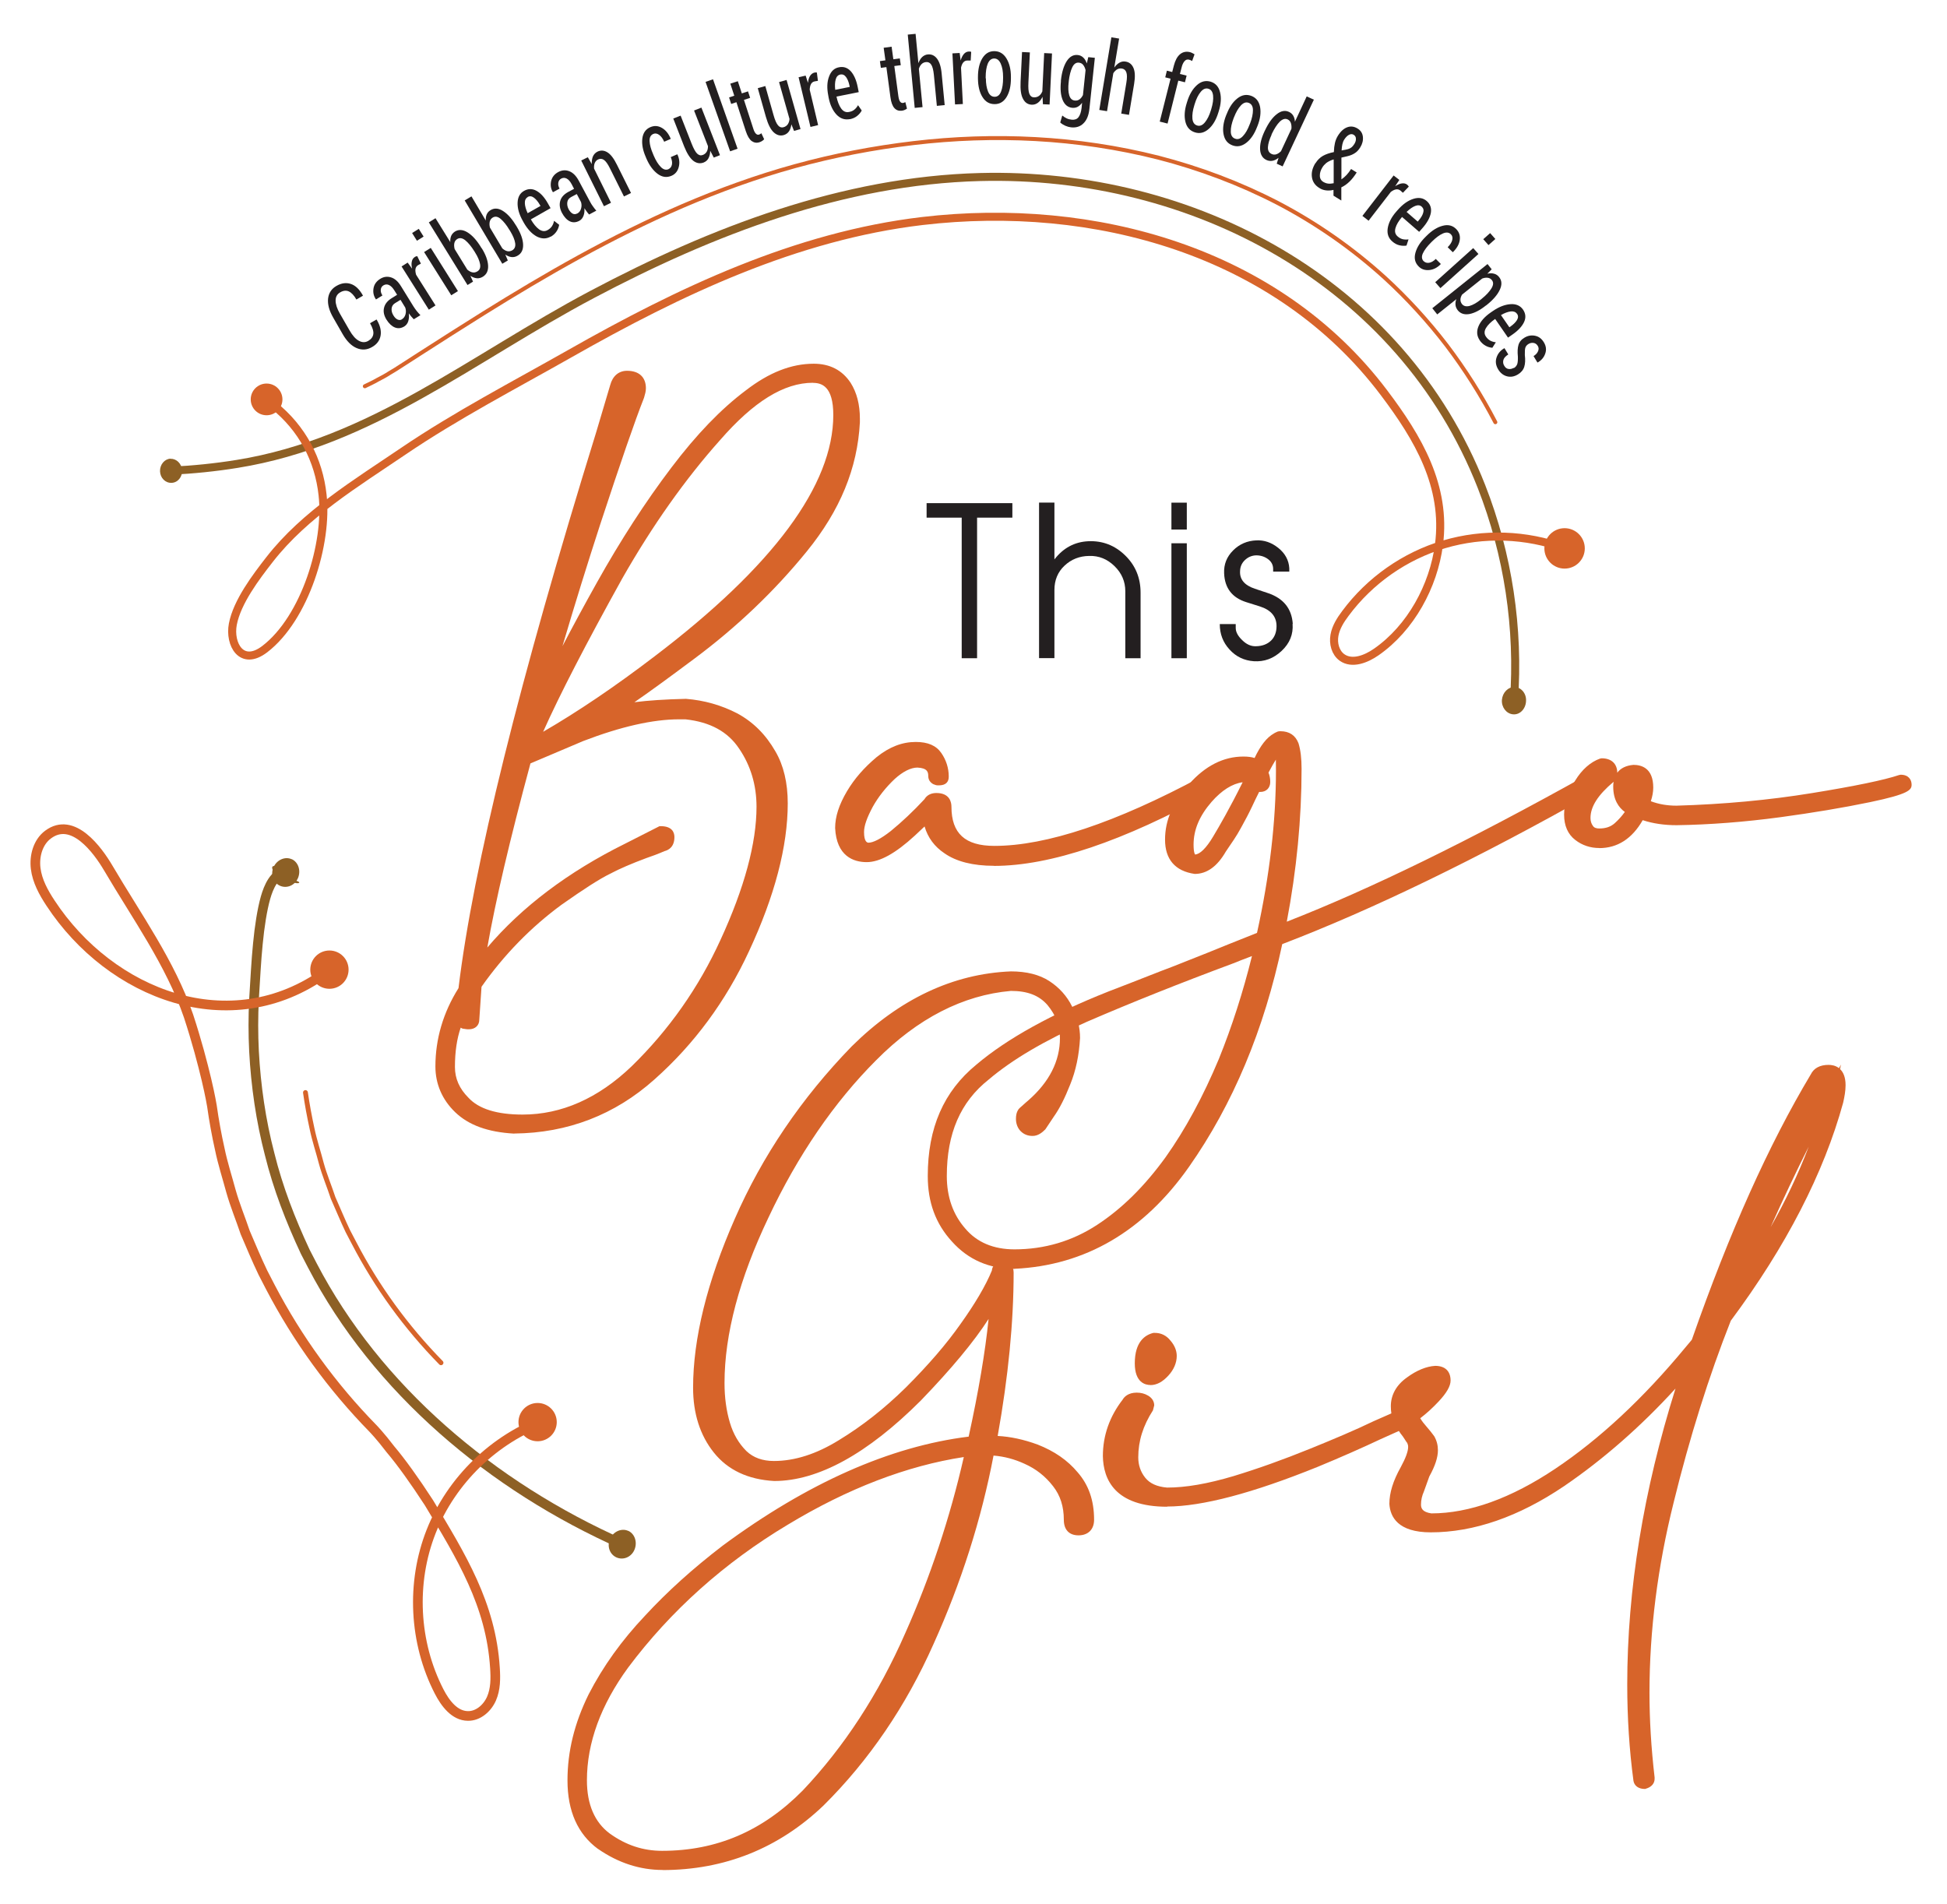<?xml version="1.0" encoding="UTF-8"?> <svg xmlns="http://www.w3.org/2000/svg" id="Layer_1" data-name="Layer 1" viewBox="0 0 201.36 196.91"><defs><style> .cls-1, .cls-2, .cls-3, .cls-4, .cls-5, .cls-6 { fill: none; } .cls-1, .cls-4, .cls-5, .cls-6 { stroke-linecap: round; stroke-linejoin: round; } .cls-1, .cls-6 { stroke: #8d6025; } .cls-7 { fill: #8d6025; } .cls-8 { fill: #231f20; } .cls-2, .cls-3, .cls-4, .cls-5 { stroke: #d7642a; } .cls-2, .cls-6 { stroke-width: .83px; } .cls-4 { stroke-width: .5px; } .cls-5 { stroke-width: .41px; } .cls-9 { fill: #d7642a; } </style></defs><g><path class="cls-8" d="M104.7,53.54h-3.65v14.54h-1.59v-14.54h-3.63v-1.5h8.87v1.5Z"></path><path class="cls-8" d="M117.97,68.08h-1.59v-6.93c0-1-.37-1.87-1.12-2.6s-1.61-1.08-2.61-1.05c-1.01.01-1.86.35-2.56,1.01s-1.04,1.5-1.04,2.51v7.05h-1.59v-16.09h1.59v5.88c.91-1.18,2.07-1.81,3.49-1.88,1.48-.07,2.75.42,3.82,1.46,1.07,1.04,1.6,2.33,1.6,3.86v6.76Z"></path><path class="cls-8" d="M122.74,54.77h-1.59v-2.78h1.59v2.78ZM122.74,68.08h-1.59v-11.89h1.59v11.89Z"></path><path class="cls-8" d="M133.68,64.53c.08,1.07-.29,2-1.13,2.79-.84.79-1.79,1.14-2.88,1.07-1-.07-1.84-.47-2.51-1.21-.68-.74-1.01-1.61-1.01-2.63h1.65v.4c0,.41.22.83.67,1.26.44.44.92.65,1.42.63.67-.01,1.2-.22,1.59-.61.35-.36.53-.84.54-1.42.02-1.02-.56-1.72-1.73-2.09l-1.4-.44c-1.46-.46-2.23-1.45-2.29-2.99-.04-.92.27-1.7.93-2.36s1.46-1,2.4-1.04c.81-.04,1.57.22,2.27.78.7.56,1.09,1.26,1.14,2.1v.35h-1.67v-.27c0-.42-.18-.76-.53-1.02s-.76-.39-1.22-.39c-.44.01-.83.17-1.16.48-.33.31-.5.69-.51,1.15-.05.85.45,1.46,1.52,1.82l1.38.46c1.59.54,2.44,1.6,2.55,3.17Z"></path></g><g><g><g><path class="cls-9" d="M47.42,114.67c-1.26-1.21-1.89-2.71-1.89-4.36,0-2.76.77-5.42,2.37-7.94,1.5-12.54,6.25-31.71,14.23-57.52l1.45-4.89c.19-.73.63-1.11,1.26-1.11.97,0,1.45.44,1.45,1.31,0,.29-.1.58-.19.92-.92,2.32-2.42,6.68-4.5,13.02-2.08,6.39-3.87,12.39-5.47,18.01,1.5-3.24,3.53-7.12,6.05-11.62,2.52-4.5,5.08-8.42,7.65-11.81,2.57-3.39,5.08-6,7.6-7.89,2.32-1.79,4.55-2.66,6.73-2.66,1.5,0,2.61.58,3.39,1.74.58.92.87,2.08.87,3.44v.39c-.24,4.6-2.03,8.91-5.37,13.02-3.34,4.12-7.21,7.79-11.57,11.04-4.41,3.29-7.26,5.33-8.67,6.05,1.31-.58,4.02-.92,8.13-1.02,1.79.15,3.49.63,5.08,1.45,1.6.87,2.81,2.13,3.73,3.73.82,1.4,1.21,3.15,1.21,5.13,0,4.36-1.31,9.39-3.97,15.1-2.37,5.13-5.62,9.49-9.63,13.07-4.07,3.63-8.81,5.42-14.19,5.47-2.57-.15-4.45-.82-5.76-2.08ZM65.67,110.65c3.92-3.83,7.02-8.23,9.3-13.22,2.52-5.47,3.78-10.17,3.78-13.99,0-2.32-.63-4.45-1.89-6.29-1.26-1.89-3.24-2.95-5.91-3.24h-.73c-2.71,0-6.05.73-10.07,2.28l-5.71,2.42c-2.37,8.76-4.02,15.83-4.84,21.21,3.63-4.79,8.76-8.86,15.3-12.1l3.44-1.74c.63,0,.92.19.92.63,0,.53-.19.87-.68.97-.68.29-1.31.53-1.89.73-1.31.48-2.61,1.02-3.83,1.65-1.26.63-2.95,1.74-5.08,3.24-3.29,2.42-6.1,5.33-8.47,8.71l-.24,3.53c0,.34-.19.53-.58.53-.1,0-.24,0-.44-.05-.19,0-.29-.29-.29-.77v-.34c-.82,1.5-1.21,3.34-1.21,5.57,0,1.31.48,2.47,1.55,3.54,1.16,1.26,3.15,1.89,5.96,1.89,4.21,0,8.09-1.74,11.62-5.13ZM67.99,68.28c12.49-9.49,18.69-17.91,18.69-25.37,0-2.57-.87-3.82-2.61-3.82-3.15,0-6.44,2.03-9.97,6.1-3.63,4.07-7.02,8.86-10.17,14.38-4.16,7.5-7.12,13.27-8.81,17.28,3.87-2.13,8.18-4.99,12.88-8.57Z"></path><path class="cls-9" d="M53.18,117.25c-2.73-.15-4.72-.88-6.11-2.22h0c-1.34-1.29-2.04-2.92-2.04-4.72,0-2.85.8-5.58,2.39-8.11,1.51-12.52,6.3-31.86,14.24-57.5l1.45-4.88c.25-.93.88-1.47,1.74-1.47,1.24,0,1.95.66,1.95,1.81,0,.32-.09.62-.18.93l-.04.12c-.91,2.3-2.38,6.56-4.51,13.04-1.31,4.03-2.6,8.18-3.9,12.58,1.03-1.97,2.21-4.16,3.57-6.59,2.44-4.36,5.02-8.35,7.69-11.87,2.61-3.45,5.13-6.06,7.7-7.99,2.41-1.86,4.71-2.76,7.03-2.76,1.66,0,2.94.66,3.81,1.97.64,1.01.96,2.25.96,3.71v.39c-.25,4.74-2.04,9.1-5.49,13.34-3.33,4.1-7.25,7.84-11.66,11.12-2.72,2.03-4.71,3.48-6.17,4.48,1.4-.18,3.17-.3,5.33-.35,1.9.15,3.68.66,5.32,1.51,1.65.9,2.93,2.18,3.93,3.92.85,1.45,1.28,3.26,1.28,5.38,0,4.44-1.35,9.6-4.02,15.32-2.37,5.12-5.65,9.58-9.76,13.23-4.1,3.67-8.99,5.55-14.51,5.6ZM47.65,106.28c-.4,1.16-.6,2.51-.6,4.08,0,1.2.46,2.24,1.4,3.18,1.07,1.16,2.95,1.74,5.6,1.74,4.02,0,7.82-1.68,11.27-4.99,3.86-3.76,6.95-8.16,9.19-13.07,2.48-5.38,3.73-10.02,3.73-13.78,0-2.24-.61-4.27-1.8-6.01-1.17-1.76-2.99-2.75-5.55-3.03h-.67c-2.7,0-6.03.76-9.89,2.24l-5.47,2.32c-2.14,7.93-3.61,14.19-4.46,19.04,3.58-4.21,8.37-7.83,14.27-10.75l3.54-1.8h.12c1.24,0,1.42.71,1.42,1.13,0,1.03-.62,1.35-1.02,1.45-.67.29-1.31.53-1.88.72-1.53.57-2.72,1.08-3.75,1.62-1.13.56-2.67,1.55-5.03,3.21-3.16,2.32-5.94,5.17-8.27,8.48l-.23,3.4c0,.59-.42,1-1.08,1-.11,0-.28,0-.51-.05-.1,0-.22-.04-.33-.12ZM70.22,73.4h.73c2.89.31,5,1.48,6.32,3.47,1.31,1.91,1.97,4.12,1.97,6.57,0,3.91-1.29,8.69-3.82,14.2-2.29,5.02-5.45,9.52-9.4,13.37h0c-2.01,1.93-4.14,3.34-6.36,4.21,2.68-.88,5.15-2.32,7.38-4.31,4-3.57,7.2-7.91,9.51-12.91,2.6-5.59,3.92-10.6,3.92-14.9,0-1.94-.38-3.59-1.14-4.88-.91-1.58-2.07-2.74-3.54-3.54-1.52-.78-3.17-1.25-4.89-1.39-3.98.1-6.65.42-7.89.98l-.43-.9c1.27-.66,3.84-2.45,8.6-6.01,4.35-3.23,8.21-6.92,11.48-10.95,3.3-4.07,5.03-8.24,5.26-12.74v-.36c0-1.27-.27-2.34-.79-3.17-.56-.84-1.33-1.33-2.33-1.47,1.21.26,2.38,1.28,2.38,4.25,0,7.68-6.18,16.11-18.89,25.77-4.65,3.55-9.01,6.45-12.94,8.61l-1.26.69.56-1.33c1.67-3.95,4.56-9.62,8.84-17.33,3.15-5.53,6.59-10.4,10.23-14.47.16-.18.31-.35.46-.52-1.3,1.34-2.61,2.88-3.95,4.64-2.63,3.48-5.2,7.43-7.61,11.76-2.63,4.7-4.6,8.49-6.04,11.59l-.93-.35c1.84-6.48,3.63-12.37,5.48-18.03,2.14-6.51,3.61-10.78,4.51-13.05l.02-.08c.07-.25.14-.47.14-.65,0-.5-.16-.81-.95-.81-.25,0-.6.08-.78.74l-1.46,4.9c-7.94,25.66-12.73,44.98-14.22,57.44l-.07.21c-.48.75-.88,1.52-1.21,2.31.06-.13.13-.27.2-.4l.94-1.71v2.29c0,.15.01.25.02.31.18.03.31,0,.31,0l.23-3.73.08-.11c.2-.28.4-.57.61-.84l-.7.92.3-1.95c.79-5.17,2.38-12.12,4.85-21.26l.06-.23,5.94-2.52c3.99-1.54,7.44-2.31,10.27-2.31ZM46.12,108.7c-.06.53-.09,1.07-.09,1.61,0,1.52.6,2.91,1.73,4h0c.19.18.39.35.6.5-.23-.18-.44-.37-.64-.58-1.13-1.13-1.68-2.4-1.68-3.87,0-.58.03-1.13.08-1.66ZM53.17,96.48c-1.14,1.13-2.18,2.32-3.12,3.55.98-1.26,2.02-2.44,3.12-3.55ZM60.32,90.84c-.78.49-1.53,1-2.26,1.52.86-.6,1.6-1.1,2.26-1.52ZM68.45,86.46l-3.33,1.69c-1.05.52-2.06,1.06-3.03,1.62.19-.11.38-.2.55-.29,1.06-.55,2.29-1.08,3.88-1.67.58-.19,1.2-.43,1.87-.72l.1-.03c.14-.03.28-.06.28-.48,0-.06-.06-.11-.31-.13ZM84.07,39.59c-2.99,0-6.13,1.94-9.6,5.93-3.6,4.03-7,8.84-10.11,14.3-3.79,6.83-6.48,12.04-8.19,15.87,3.54-2.05,7.41-4.66,11.52-7.8h0c12.27-9.32,18.49-17.72,18.49-24.97,0-2.98-1.21-3.32-2.11-3.32Z"></path></g><g><path class="cls-9" d="M125.03,80.77c.1.05.15.1.19.19.05.05.05.15.05.29l-.24.29c-9.01,4.99-16.41,7.5-22.22,7.5-2.03,0-3.68-.39-4.84-1.21-1.16-.77-1.84-1.89-2.03-3.34-.19.19-.73.68-1.65,1.55-1.89,1.74-3.44,2.61-4.65,2.61-1.74,0-2.66-1.02-2.76-3.05,0-1.07.39-2.23,1.16-3.53.77-1.31,1.79-2.42,2.95-3.39,1.21-.97,2.42-1.45,3.73-1.45,1.07,0,1.79.29,2.23.92.44.63.68,1.36.68,2.13,0,.24-.05.34-.19.39-.15.05-.29.05-.39.05-.05,0-.15,0-.19-.05-.1,0-.15-.05-.24-.15-.05-.05-.1-.15-.1-.29,0-.87-.53-1.31-1.6-1.36-.82,0-1.74.44-2.71,1.31-.92.87-1.74,1.89-2.37,3-.63,1.16-.97,2.08-.97,2.86,0,.97.29,1.5.87,1.6.73,0,1.6-.44,2.71-1.31,1.06-.87,2.28-1.98,3.58-3.39.15-.29.44-.44.82-.44.73,0,1.06.29,1.06.92,0,3.05,1.65,4.55,4.94,4.55,5.52,0,12.73-2.42,21.64-7.21l.1-.1c.19,0,.34.05.44.1Z"></path><path class="cls-9" d="M102.8,89.55c-2.18,0-3.91-.44-5.13-1.3-1.02-.68-1.71-1.61-2.05-2.77-.26.24-.59.55-1,.94-2.01,1.85-3.64,2.75-4.99,2.75s-3.12-.61-3.26-3.53c0-1.17.4-2.41,1.23-3.81.76-1.28,1.76-2.43,3.06-3.52,1.32-1.06,2.64-1.57,4.05-1.57,1.25,0,2.11.37,2.64,1.14.5.72.77,1.56.77,2.42,0,.17,0,.68-.54.86-.22.07-.43.07-.55.07-.07,0-.21,0-.36-.07-.2-.05-.33-.17-.43-.27-.16-.16-.24-.39-.24-.64,0-.39-.09-.81-1.12-.86-.68,0-1.5.41-2.35,1.18-.92.87-1.69,1.84-2.27,2.88-.61,1.14-.9,1.97-.9,2.61,0,1.03.34,1.09.45,1.1.5,0,1.29-.4,2.32-1.21,1.15-.94,2.33-2.05,3.48-3.29.24-.41.67-.64,1.23-.64,1.41,0,1.56.99,1.56,1.42,0,2.76,1.41,4.05,4.44,4.05,5.37,0,12.55-2.4,21.34-7.12l.19-.19h.21c.24,0,.46.05.66.15.18.09.3.2.39.36.13.18.13.39.13.57v.18l-.5.55c-9.07,5.02-16.63,7.57-22.47,7.57ZM96.29,83.43l.13,1c.18,1.31.77,2.29,1.82,2.99,1.06.75,2.59,1.13,4.56,1.13,4.36,0,9.75-1.48,16.06-4.42-6.36,2.89-11.73,4.35-16.02,4.35-3.56,0-5.44-1.75-5.44-5.05,0-.24,0-.42-.56-.42-.3,0-.36.12-.38.16l-.08.12c-.29.31-.59.62-.88.92.02-.02.05-.04.06-.06l.72-.72ZM94.72,77.74c-1.17,0-2.29.44-3.42,1.34-1.2,1-2.13,2.07-2.84,3.25-.73,1.24-1.09,2.31-1.09,3.28.11,2.26,1.26,2.55,2.26,2.55.14,0,.28-.01.42-.04-.11.02-.22.02-.33.02-.67-.1-1.37-.55-1.37-2.1,0-.83.32-1.78,1.03-3.09.64-1.13,1.47-2.18,2.47-3.13,1.07-.96,2.09-1.44,3.06-1.44,1.77.08,2.08,1.13,2.1,1.79l.09.05h.01c-.02-.68-.22-1.25-.58-1.78-.21-.3-.62-.7-1.82-.7Z"></path></g><g><path class="cls-9" d="M129.04,83.2c-.44.92-.87,1.69-1.21,2.32s-.87,1.4-1.5,2.32c-.77,1.36-1.69,2.03-2.76,2.03-1.69-.24-2.57-1.26-2.57-3.05s.77-3.63,2.37-5.42c1.6-1.79,3.34-2.66,5.23-2.66.63,0,1.11.1,1.36.34l.1-.15c.63-1.4,1.26-2.28,1.98-2.66.05-.05.1-.05.19-.1.05-.05.15-.05.19-.05.73,0,1.16.29,1.4.92.19.63.29,1.45.29,2.47,0,5.47-.58,11.04-1.69,16.61,8.96-3.44,19.56-8.62,31.81-15.44.44,0,.68.19.68.53,0,.15-.1.24-.24.34-12.35,6.97-23.19,12.2-32.49,15.73-1.84,8.91-5.04,16.61-9.63,23.14s-10.46,9.97-17.62,10.31c-2.47,0-4.5-.87-6.1-2.66-1.6-1.74-2.37-3.87-2.37-6.44,0-4.79,1.6-8.47,4.84-11.14,3.15-2.66,7.7-5.18,13.56-7.5,2.9-1.11,5.08-1.98,6.49-2.52,1.11-.44,2.37-.92,3.68-1.45,1.31-.53,3.1-1.26,5.42-2.18,1.36-6.05,2.03-11.76,2.03-17.14,0-1.55-.05-2.37-.1-2.42-.39.24-.97,1.11-1.74,2.61.15.19.24.53.24.97,0,.34-.19.53-.53.53-.15,0-.29-.05-.34-.19-.34.68-.68,1.36-.97,1.98ZM113.74,127.11c2.66-1.74,5.04-4.12,7.21-7.12,2.13-3,3.97-6.44,5.57-10.26,1.55-3.83,2.76-7.75,3.68-11.67-.82.34-1.79.68-2.86,1.11-5.86,2.18-10.89,4.21-15.15,6.05-4.26,1.89-7.7,3.87-10.26,6.05-3,2.37-4.5,5.81-4.5,10.36,0,2.28.68,4.21,2.03,5.76,1.31,1.55,3.15,2.32,5.47,2.32,3.2,0,6.15-.87,8.81-2.62ZM125.9,86.78c.82-1.36,1.94-3.34,3.24-6l.15-.34s-.15-.05-.39-.05c-1.31,0-2.66.73-3.97,2.23-1.31,1.5-1.98,3.05-1.98,4.74,0,1.02.19,1.5.63,1.5.73,0,1.5-.68,2.32-2.08Z"></path><path class="cls-9" d="M104.95,131.24c-2.64,0-4.82-.95-6.5-2.83-1.68-1.83-2.5-4.05-2.5-6.77,0-4.98,1.64-8.75,5.02-11.52,3.17-2.69,7.78-5.24,13.69-7.58,1.56-.6,2.91-1.12,4.04-1.57.98-.38,1.8-.71,2.46-.95l.81-.32c.9-.35,1.86-.73,2.85-1.13,1.26-.51,2.97-1.21,5.18-2.08,1.3-5.89,1.96-11.53,1.96-16.77,0-.46,0-.84-.01-1.15-.2.32-.45.75-.76,1.34.11.27.18.6.18.97,0,.62-.42,1.03-1.03,1.03-.04,0-.08,0-.12,0-.26.52-.51,1.03-.73,1.51h0c-.36.76-.72,1.43-1.03,1.99l-.2.36c-.34.64-.87,1.41-1.48,2.3-.89,1.55-1.97,2.32-3.22,2.32-2.03-.29-3.07-1.51-3.07-3.55s.84-3.9,2.5-5.76c1.67-1.88,3.56-2.83,5.6-2.83.47,0,.86.05,1.16.15.61-1.29,1.25-2.12,2-2.54.08-.06.16-.09.21-.11h0c.18-.12.38-.12.46-.12.92,0,1.55.42,1.87,1.24.22.71.32,1.59.32,2.65,0,5.14-.51,10.46-1.53,15.81,8.65-3.38,18.77-8.33,30.9-15.09l.11-.06h.13c.87,0,1.18.56,1.18,1.03,0,.44-.35.68-.46.75-12.11,6.84-22.98,12.11-32.33,15.69-1.86,8.83-5.11,16.59-9.66,23.06-4.67,6.64-10.73,10.18-18.01,10.52h0ZM103.01,130.03c.6.14,1.24.21,1.92.21.12,0,.25-.01.37-.02-.8.02-1.58-.04-2.29-.18ZM129.49,98.88c-.13.05-.26.1-.39.15-.49.19-1.01.38-1.56.61-5.46,2.03-10.55,4.06-15.15,6.05-4.37,1.94-7.69,3.89-10.14,5.97-2.92,2.31-4.33,5.57-4.33,9.98,0,2.16.64,3.98,1.91,5.43,1.21,1.43,2.92,2.15,5.09,2.15,3.1,0,5.97-.85,8.54-2.53h0c2.57-1.68,4.89-3.97,7.08-6.99,2.04-2.87,3.89-6.29,5.51-10.16,1.36-3.36,2.51-6.94,3.43-10.66ZM114.02,127.53c-.79.52-1.61.96-2.46,1.33,4.07-1.58,7.62-4.5,10.59-8.72,4.52-6.42,7.73-14.15,9.55-22.96l.24-1.16c1.12-5.59,1.68-11.15,1.68-16.51,0-.96-.09-1.74-.27-2.32-.15-.4-.4-.56-.91-.57-.04.02-.07.03-.1.04l-.07.04c-.53.28-1.04.93-1.55,1.98.73-1.29,1.12-1.66,1.39-1.82l.34-.21.28.28c.15.15.24.24.24,2.77,0,5.39-.69,11.19-2.05,17.25l-.06.26-.25.1c-1.45.57-2.69,1.07-3.74,1.5.09-.04.19-.07.28-.11.54-.22,1.07-.42,1.57-.61.45-.17.88-.33,1.27-.49l.9-.37-.22.95c-.96,4.1-2.21,8.05-3.7,11.74-1.65,3.94-3.54,7.43-5.62,10.37-2.27,3.13-4.67,5.5-7.35,7.25h0ZM115.4,103.32c-.12.05-.24.09-.36.14-3.72,1.48-6.91,3.03-9.54,4.65,1.86-1.14,4.01-2.25,6.5-3.35,1.11-.48,2.24-.96,3.41-1.44ZM158.92,84.17c-6.4,3.44-12.2,6.34-17.51,8.74,5.45-2.45,11.3-5.37,17.51-8.74ZM123.49,89.36c.05,0,.1.02.16.02.61,0,1.19-.33,1.73-1.01-.62.69-1.27,1.03-1.89.98ZM128.61,79.24c-1.77,0-3.36.82-4.86,2.5-1.49,1.67-2.25,3.38-2.25,5.09,0,1.37.54,2.16,1.69,2.47-.75-.3-.75-1.5-.75-1.93,0-1.79.69-3.44,2.11-5.07,1.39-1.59,2.85-2.4,4.35-2.4.32,0,.54,0,.74.19l.24.24-.11.26.3-.61-.02-.02.14-.28c.03-.06.07-.13.1-.19l-.25.38-.43-.43s-.23-.19-1-.19ZM128.51,80.91c-1.06.14-2.16.83-3.21,2.03-1.25,1.44-1.86,2.88-1.86,4.42,0,.85.15,1.01.15,1.02.5-.01,1.17-.67,1.87-1.85h0c.67-1.12,1.74-2.97,3.05-5.61ZM128.64,82.88c-.77,1.5-1.44,2.67-1.95,3.54.28-.42.52-.81.7-1.14l.2-.37c.3-.55.65-1.19,1-1.93.02-.04.03-.07.05-.11ZM164.42,81.21h0s0,0,0,0ZM130.17,80.11l.18.54c0-.23-.06-.38-.11-.45l-.07-.09Z"></path></g><g><path class="cls-9" d="M163.22,86.49c-.63-.48-.97-1.21-.97-2.23s.34-2.18,1.06-3.24c.68-1.11,1.5-1.79,2.32-2.08.73,0,1.11.34,1.11,1.02,0,.19-.05.39-.19.53-1.69,1.4-2.57,2.76-2.57,4.12,0,.39.1.77.34,1.11.19.34.58.48,1.06.48.82,0,1.45-.24,1.94-.68.48-.44.97-.97,1.4-1.69-.92-.44-1.4-1.26-1.4-2.47,0-1.06.53-1.65,1.65-1.74,1.02,0,1.5.63,1.5,1.84,0,.53-.15,1.11-.39,1.69.97.44,2.03.68,3.29.68,4.94-.15,9.63-.58,14.09-1.31,4.45-.73,7.5-1.36,9.1-1.89.44,0,.63.19.63.53v.05c0,.29-1.31.73-3.87,1.26-2.57.53-5.62,1.06-9.25,1.55-3.58.48-7.17.77-10.7.82-1.31,0-2.57-.19-3.73-.63-1.02,1.99-2.42,3-4.26,3-.82,0-1.55-.24-2.18-.73ZM169.47,81.5c0-.63-.19-.92-.53-.92-.15,0-.19.24-.24.77,0,.58.19,1.02.58,1.31.15-.44.19-.82.19-1.16Z"></path><path class="cls-9" d="M165.4,87.71c-.93,0-1.77-.28-2.48-.83h0c-.77-.59-1.16-1.48-1.16-2.62s.4-2.42,1.15-3.53c.69-1.13,1.58-1.92,2.57-2.27l.17-.03c1,0,1.6.56,1.61,1.49.35-.47.92-.75,1.68-.81h0c.79,0,2.04.31,2.04,2.34,0,.44-.08.91-.25,1.42.82.31,1.7.46,2.65.46,4.88-.14,9.59-.58,14.01-1.3,4.44-.72,7.48-1.35,9.02-1.87l.16-.03c.83,0,1.13.53,1.13,1.03,0,.55-.31.97-4.27,1.8-2.84.59-5.97,1.11-9.28,1.56-3.72.5-7.34.78-10.76.83-1.26,0-2.44-.17-3.5-.52-1.1,1.92-2.61,2.89-4.5,2.89ZM163.53,86.09c.54.42,1.16.62,1.87.62,1.58,0,2.8-.84,3.73-2.57-.4.65-.88,1.22-1.46,1.74-.59.54-1.36.81-2.27.81s-1.31-.4-1.5-.74c-.26-.36-.4-.83-.4-1.36,0-1.5.9-2.97,2.75-4.5,0,0,.01-.09.01-.15,0-.27-.04-.49-.53-.51-.74.29-1.42.92-1.98,1.84-.65.96-.99,1.98-.99,2.98,0,.83.25,1.43.77,1.83h0ZM166.87,80.87c-1.61,1.35-2.38,2.56-2.38,3.73,0,.32.08.59.25.82.14.23.43.27.66.27.67,0,1.19-.18,1.6-.55.4-.36.74-.74,1.04-1.16-.62-.45-1.2-1.24-1.2-2.63,0-.17.01-.33.04-.48ZM169.42,83.59l.42.16c1.06.4,2.25.6,3.55.6,3.38-.05,6.96-.32,10.63-.82.15-.02.3-.04.45-.06-3.54.46-7.25.75-11.07.86h0c-1.29,0-2.43-.24-3.51-.72l-.35-.16v.03s-.57-.42-.57-.42c-.52-.39-.78-.96-.78-1.71.04-.43.08-.96.39-1.17-.52.15-.75.51-.75,1.17,0,1,.37,1.66,1.12,2.02l.46.22h0ZM191.05,82.41c-.91.17-1.91.34-3,.52,1.02-.17,2.02-.34,3-.52ZM169.24,80.13c.32.1.73.42.73,1.37,0,.13,0,.27-.02.4.02-.16.04-.3.04-.45,0-.98-.33-1.26-.75-1.32ZM196.71,81.16s0,.03,0,.05c0-.02.01-.04,0-.05Z"></path></g></g><g><g><path class="cls-9" d="M62.13,190.82c-1.99-1.45-2.95-3.68-2.95-6.68s.73-5.81,2.13-8.67c1.45-2.81,3.34-5.47,5.76-8.04,2.37-2.57,5.04-4.94,7.94-7.17,8.91-6.58,17.43-10.31,25.56-11.23,1.31-5.91,2.08-10.84,2.32-14.81-1.36,2.71-4.02,6.1-8.04,10.26-5.47,5.47-10.41,8.18-14.81,8.18-2.57-.15-4.5-1.07-5.86-2.76-1.36-1.69-2.03-3.83-2.03-6.39,0-4.99,1.4-10.75,4.26-17.24,2.86-6.54,6.88-12.44,12.01-17.72,4.89-4.84,10.26-7.36,16.12-7.6,1.45,0,2.71.29,3.68.92.97.63,1.69,1.45,2.18,2.42.53,1.02.77,2.03.77,3.05-.1,1.74-.44,3.29-.97,4.6-.53,1.36-1.07,2.42-1.65,3.24l-.82,1.26c-.34.34-.63.53-.97.53s-.63-.1-.87-.34-.34-.58-.34-.92.05-.53.19-.73c.15-.15.34-.29.53-.48.1-.1.24-.19.39-.34,2.28-1.98,3.44-4.31,3.44-6.83,0-1.4-.48-2.62-1.4-3.73-.97-1.11-2.32-1.65-4.16-1.65-5.08.44-9.88,2.86-14.28,7.31-4.45,4.45-8.18,9.92-11.23,16.41-3.05,6.39-4.6,12.15-4.6,17.33,0,1.55.19,2.95.58,4.26.39,1.31,1.02,2.32,1.84,3.15.82.77,1.89,1.16,3.2,1.16,2.23,0,4.55-.73,6.97-2.23,2.47-1.5,4.79-3.34,7.02-5.52,2.18-2.18,4.12-4.36,5.71-6.63,1.6-2.23,2.71-4.16,3.34-5.71,0-.34.19-.48.63-.48s.63.19.63.58c0,5.23-.58,11.04-1.74,17.38,1.45,0,2.95.29,4.55.87,1.6.63,2.9,1.5,3.92,2.71,1.06,1.21,1.6,2.71,1.6,4.6,0,.73-.39,1.11-1.11,1.11-.68,0-1.02-.39-1.02-1.11,0-1.45-.39-2.71-1.21-3.78-.82-1.06-1.84-1.89-3.15-2.47-1.26-.58-2.52-.87-3.82-.92-1.26,6.78-3.34,13.36-6.25,19.8-2.86,6.44-6.63,11.96-11.28,16.56-4.55,4.36-9.97,6.54-16.32,6.54-2.23,0-4.36-.68-6.39-2.08ZM83.39,185.55c4.41-4.65,7.94-10.12,10.7-16.41,2.81-6.29,4.84-12.64,6.25-19.03-6.15.82-12.54,3.2-19.12,7.17-6.63,3.97-12.2,8.96-16.65,14.91-2.91,3.97-4.36,7.99-4.36,11.96,0,2.66.87,4.65,2.57,5.91,1.74,1.26,3.63,1.89,5.71,1.89,5.76,0,10.7-2.13,14.91-6.39Z"></path><path class="cls-9" d="M68.53,193.41c-2.34,0-4.59-.73-6.67-2.17h-.01c-2.1-1.54-3.16-3.92-3.16-7.09,0-2.99.71-5.9,2.18-8.89,1.51-2.93,3.42-5.59,5.85-8.16,2.32-2.51,4.94-4.87,8-7.22,8.79-6.5,17.35-10.29,25.46-11.29,1.02-4.66,1.71-8.74,2.06-12.17-1.52,2.36-3.83,5.14-7,8.43-5.53,5.53-10.64,8.33-15.17,8.33-2.71-.15-4.81-1.14-6.25-2.95-1.42-1.78-2.14-4.03-2.14-6.7,0-5.09,1.45-10.95,4.3-17.44,2.85-6.53,6.93-12.54,12.11-17.87,4.95-4.9,10.48-7.51,16.46-7.75h0c1.62,0,2.95.34,3.97,1,1.03.67,1.82,1.55,2.35,2.62.55,1.05.83,2.15.83,3.27-.1,1.79-.44,3.39-1.01,4.79-.56,1.42-1.11,2.51-1.7,3.34l-.88,1.32c-.34.34-.76.68-1.32.68-.49,0-.9-.16-1.23-.49-.31-.31-.49-.77-.49-1.27,0-.33.04-.68.29-1.03.12-.13.21-.2.3-.28.09-.08.18-.16.28-.25.06-.06.12-.11.19-.17.06-.05.13-.1.2-.17,2.19-1.91,3.29-4.08,3.29-6.47,0-1.24-.42-2.36-1.29-3.41-.87-1-2.07-1.46-3.78-1.46-4.95.43-9.65,2.84-13.93,7.16-4.36,4.36-8.11,9.84-11.14,16.27-3.02,6.33-4.55,12.09-4.55,17.12,0,1.5.18,2.84.56,4.12.35,1.17.91,2.13,1.71,2.93.72.68,1.66,1.02,2.84,1.02,2.15,0,4.4-.72,6.71-2.15,2.42-1.47,4.69-3.25,6.93-5.45,2.36-2.36,4.21-4.51,5.65-6.56,1.49-2.08,2.62-3.99,3.25-5.54.03-.33.22-.87,1.12-.87.71,0,1.13.4,1.13,1.08,0,5.09-.55,10.77-1.65,16.9,1.32.07,2.68.36,4.13.89,1.75.69,3.09,1.62,4.13,2.86,1.15,1.31,1.71,2.92,1.71,4.92,0,1-.62,1.61-1.61,1.61s-1.52-.6-1.52-1.61c0-1.37-.36-2.51-1.11-3.47-.8-1.03-1.76-1.79-2.95-2.32-1.04-.48-2.1-.76-3.21-.85-1.26,6.61-3.35,13.16-6.2,19.48-2.85,6.43-6.69,12.06-11.38,16.71-4.63,4.43-10.24,6.68-16.67,6.68ZM100.98,149.52l-.15.7c-1.45,6.61-3.56,13.04-6.28,19.12-2.8,6.38-6.43,11.95-10.79,16.55h0c-3.51,3.56-7.59,5.68-12.16,6.33,4.9-.6,9.23-2.69,12.91-6.21,4.6-4.56,8.36-10.08,11.17-16.4,2.88-6.39,4.97-13.01,6.21-19.69l.08-.42.43.02c1.41.05,2.72.37,4.02.97,1.34.6,2.43,1.45,3.33,2.62.87,1.13,1.31,2.5,1.31,4.08,0,.57.23.61.52.61.45,0,.61-.17.61-.61,0-1.75-.48-3.14-1.47-4.27-.94-1.12-2.16-1.96-3.73-2.58-1.54-.56-2.98-.84-4.37-.84h-.6l.11-.59c1.15-6.28,1.73-12.1,1.73-17.29.02-.06-.02-.08-.13-.08-.14,0-.19.02-.19.02l.02.15c-.09.23-.2.47-.31.72l.3-.61-.15,2.44c-.24,3.98-1.03,8.99-2.33,14.89l-.08.35-.35.04c-5.7.64-11.65,2.72-17.76,6.19,5.92-3.31,11.76-5.36,17.39-6.12l.71-.1ZM99.69,150.7c-5.89.9-12.02,3.25-18.22,7-6.55,3.92-12.11,8.9-16.51,14.78-2.82,3.86-4.26,7.78-4.26,11.66,0,2.49.8,4.34,2.36,5.5,1.67,1.2,3.44,1.79,5.41,1.79,5.64,0,10.4-2.04,14.55-6.24,4.28-4.52,7.85-9.99,10.6-16.27,2.59-5.81,4.63-11.94,6.06-18.23ZM72.36,163.06c-1.79,1.53-3.42,3.09-4.92,4.72-2.36,2.5-4.22,5.09-5.69,7.93-1.39,2.84-2.07,5.6-2.07,8.44s.85,4.82,2.61,6.17c-1.72-1.37-2.59-3.44-2.59-6.17,0-4.09,1.5-8.22,4.45-12.25,2.41-3.22,5.15-6.17,8.21-8.83ZM104.55,101.46c-5.7.24-11.01,2.75-15.77,7.46-5.09,5.23-9.1,11.14-11.9,17.57-2.8,6.36-4.22,12.09-4.22,17.04,0,2.44.65,4.48,1.92,6.08,1.27,1.59,3.07,2.44,5.5,2.57,4.24,0,9.1-2.71,14.43-8.04.58-.61,1.14-1.19,1.67-1.77-.56.6-1.15,1.21-1.78,1.84-2.31,2.26-4.63,4.08-7.11,5.59-2.46,1.52-4.9,2.3-7.23,2.3-1.43,0-2.62-.44-3.54-1.3-.94-.94-1.58-2.04-1.98-3.37-.4-1.37-.6-2.81-.6-4.4,0-5.25,1.52-11,4.65-17.55,3.07-6.54,6.89-12.11,11.33-16.55,4.45-4.5,9.36-7.01,14.59-7.46h0c2.03,0,3.51.59,4.57,1.82,1.03,1.25,1.53,2.57,1.53,4.06,0,2.65-1.25,5.14-3.61,7.2-.07.07-.16.15-.25.22-.04.04-.08.07-.12.1-.11.11-.22.21-.33.3-.07.06-.14.12-.2.18,0,.02-.05.09-.05.37,0,.17.03.41.19.57.13.13.29.19.52.19.11,0,.26-.04.58-.35l.79-1.21c.55-.78,1.07-1.81,1.6-3.15.53-1.3.84-2.79.93-4.44,0-.93-.24-1.88-.72-2.79-.46-.92-1.13-1.66-2.01-2.23-.86-.56-2-.84-3.41-.84ZM102.72,133.47c-.66,1.24-1.53,2.61-2.56,4.05-.73,1.04-1.56,2.1-2.51,3.2,2.27-2.62,3.86-4.83,4.8-6.72l.27-.54Z"></path></g><g><path class="cls-9" d="M114.57,150.59c0-1.99.63-3.83,1.94-5.52.19-.34.53-.53,1.06-.53.39,0,.68.1.92.24.24.14.39.34.39.58l-.05.24c-1.06,1.65-1.6,3.34-1.6,5.13,0,.92.29,1.74.82,2.42.58.73,1.45,1.11,2.61,1.21,1.98,0,4.31-.39,7.07-1.21,2.71-.82,5.37-1.79,7.99-2.86,2.61-1.06,4.79-1.98,6.58-2.86l2.76-1.26c.39,0,.58.15.58.48,0,.1,0,.19-.05.29s-.15.14-.19.14c-.1.1-1.07.53-2.81,1.31-1.74.82-3.92,1.79-6.49,2.86-6.68,2.71-11.81,4.07-15.4,4.07-4.02,0-6.1-1.6-6.15-4.75ZM117.86,141c0-1.55.53-2.42,1.55-2.66.48,0,.92.19,1.26.63.34.39.53.82.53,1.26,0,.58-.24,1.16-.73,1.69-.48.53-.97.82-1.5.82-.73,0-1.11-.58-1.11-1.74Z"></path><path class="cls-9" d="M120.71,155.84c-5.43,0-6.61-2.85-6.65-5.24h0c0-2.12.69-4.08,2.04-5.83.17-.3.59-.73,1.46-.73.44,0,.83.1,1.18.31.41.24.63.6.63,1.01l-.13.51c-1.02,1.58-1.52,3.17-1.52,4.86,0,.8.24,1.51.72,2.11.48.6,1.22.93,2.26,1.02,1.93,0,4.2-.39,6.88-1.19,2.56-.78,5.16-1.71,7.94-2.84,2.27-.92,4.63-1.91,6.55-2.84l2.98-1.31c.8,0,1.08.51,1.08.98,0,.12,0,.31-.1.51-.09.18-.25.32-.43.38-.24.15-.85.43-2.81,1.3-1.89.89-4.08,1.86-6.5,2.86-6.72,2.72-11.96,4.11-15.59,4.11ZM115.07,150.59c.04,2.76,1.77,4.15,5.26,4.24-1.18-.16-2.07-.61-2.67-1.36-.61-.78-.93-1.72-.93-2.73,0-1.86.53-3.6,1.63-5.32l.03-.15s-.11-.03-.15-.05c-.2-.12-.41-.17-.66-.17-.42,0-.56.15-.63.28-1.27,1.65-1.87,3.36-1.87,5.27ZM140.21,148.96c-1.38.61-2.86,1.22-4.3,1.8-2.65,1.08-5.13,1.97-7.57,2.73,2.26-.66,4.79-1.55,7.58-2.69,1.53-.63,2.96-1.25,4.29-1.85ZM145.04,146.75l-2.52,1.15-.09.04c.99-.44,2.28-1.01,2.61-1.19ZM118.97,143.25c-.49,0-1.61-.22-1.61-2.24,0-2.22,1.05-2.94,1.93-3.15h.12c.66-.01,1.23.27,1.65.81.41.47.64,1.02.64,1.57,0,.71-.3,1.42-.86,2.03-.6.66-1.21.99-1.87.99ZM119.46,138.84c-.49.13-1.11.53-1.11,2.16,0,1.24.45,1.24.61,1.24.36,0,.72-.21,1.13-.66.4-.44.6-.89.6-1.36,0-.3-.14-.62-.41-.93-.23-.3-.5-.44-.83-.46Z"></path></g><g><path class="cls-9" d="M169.42,184.1c-.44-3.24-.63-6.54-.63-9.88,0-10.46,1.89-21.35,5.71-32.73-4.07,4.75-8.42,8.67-13.02,11.81-4.65,3.15-9.15,4.7-13.51,4.7-2.42,0-3.68-.82-3.78-2.47,0-1.07.39-2.23,1.11-3.53.53-.97.82-1.74.82-2.32,0-.24-.05-.44-.15-.63-.15-.19-.29-.44-.48-.73-.29-.34-.63-.87-.97-1.55-.15-.44-.19-.87-.19-1.31,0-1.02.48-1.89,1.45-2.57.92-.68,1.84-1.07,2.66-1.11.73,0,1.06.34,1.06,1.02,0,.44-.39,1.07-1.11,1.84-.73.77-1.45,1.4-2.18,1.94.24.44.53.87.92,1.31.29.34.53.63.77.97.19.34.29.73.29,1.16,0,.68-.29,1.5-.82,2.47-.19.53-.39,1.07-.58,1.6-.24.53-.34,1.06-.34,1.55,0,.77.48,1.26,1.5,1.4,4.07,0,8.47-1.55,13.17-4.7,4.7-3.15,9.2-7.36,13.56-12.64l.73-.87c3.82-10.94,7.89-20.09,12.3-27.45.24-.48.68-.73,1.4-.73.82,0,1.26.53,1.26,1.6,0,.53-.1,1.07-.24,1.69-1.99,7.21-5.81,14.67-11.57,22.42-2.32,5.86-4.31,12.2-5.96,18.93-1.69,6.78-2.52,13.36-2.52,19.8,0,2.95.19,5.86.53,8.81v.1c0,.24-.19.44-.53.53-.39,0-.63-.15-.68-.44ZM147.83,143.86c.44-.44.68-.82.68-1.07-.53,0-1.07.29-1.69.92-.63.63-.92,1.21-.92,1.74v.14c.82-.68,1.45-1.26,1.94-1.74ZM180.22,132.39c4.21-5.96,7.17-12.2,8.96-18.64l.1-.48c-3.1,5.71-6.15,12.1-9.05,19.12Z"></path><path class="cls-9" d="M170.17,185.03h-.07c-.64,0-1.08-.32-1.17-.85v-.02c-.42-3.13-.64-6.48-.64-9.94,0-9.79,1.68-20.07,4.99-30.6-3.58,3.92-7.45,7.31-11.52,10.09-4.69,3.17-9.33,4.78-13.79,4.78-3.39,0-4.2-1.6-4.28-2.94,0-1.15.38-2.38,1.18-3.81.5-.92.76-1.62.76-2.08,0-.16-.03-.27-.09-.41-.05-.05-.15-.21-.26-.38l-.19-.29c-.29-.34-.65-.91-1-1.6-.17-.51-.25-.99-.25-1.53,0-1.18.58-2.21,1.67-2.98.99-.73,2.01-1.15,2.92-1.2h0c1.02,0,1.59.55,1.59,1.52,0,.57-.41,1.29-1.25,2.18-.6.64-1.22,1.21-1.89,1.72.19.31.4.58.64.85.31.36.56.66.81,1.01.26.46.38.93.38,1.45,0,.74-.29,1.63-.89,2.71l-.55,1.53c-.21.47-.31.92-.31,1.38,0,.37.13.77,1.07.91,3.92,0,8.25-1.56,12.82-4.62,4.6-3.08,9.12-7.3,13.45-12.54l.67-.8c3.91-11.17,7.94-20.15,12.31-27.46.31-.63.94-.97,1.83-.97.27,0,.71.05,1.08.34l.2-.37-.09.47c.32.3.57.81.57,1.66,0,.62-.12,1.23-.25,1.81-2,7.29-5.91,14.87-11.62,22.55-2.27,5.74-4.26,12.07-5.91,18.8-1.66,6.64-2.5,13.27-2.5,19.68,0,2.79.17,5.65.53,8.76v.15c0,.47-.33.85-.89,1.01l-.07.02ZM169.92,184.02s.05,0,.1.01c.09-.03.11-.07.11-.07-.37-3.15-.54-6.05-.54-8.87,0-6.5.85-13.2,2.53-19.92,1.66-6.8,3.67-13.19,5.98-18.99l1.65-3.98c2.82-6.83,5.88-13.28,9.08-19.17l.88-1.62c-.17-.26-.42-.26-.58-.26-.64,0-.84.22-.96.45-4.37,7.3-8.38,16.25-12.27,27.39l-.09.16-.73.87c-.77.93-1.54,1.83-2.32,2.69.46-.51.91-1.02,1.36-1.55l1.67-1.95-.82,2.44c-3.77,11.23-5.69,22.18-5.69,32.57,0,3.42.21,6.72.62,9.8h0s0,0,0,0ZM148.46,142.28c-.69.04-1.52.39-2.37,1.02-.83.58-1.25,1.31-1.25,2.16,0,.44.05.8.17,1.15.28.55.6,1.06.87,1.38l.23.35c.1.15.19.29.27.4.18.35.25.62.25.93,0,.65-.28,1.47-.89,2.57-.71,1.27-1.05,2.35-1.05,3.29.05.81.42,1.91,3.07,1.97-1.56-.3-1.79-1.29-1.79-1.87s.13-1.2.38-1.76l.57-1.56c.54-.99.79-1.74.79-2.3,0-.35-.07-.65-.22-.91-.21-.28-.44-.56-.72-.89-.37-.41-.69-.87-.98-1.39l-.18-.33-.22.18v-1.2c0-.68.36-1.39,1.07-2.1.73-.73,1.38-1.07,2.05-1.07h.19c-.06-.01-.14-.02-.23-.02ZM160.68,153.23c-2.58,1.65-5.09,2.82-7.52,3.53,2.47-.69,4.98-1.87,7.52-3.53ZM149,142.58v.22c0,.05,0,.11-.02.16.03-.08.03-.13.03-.16,0-.08,0-.16-.02-.22ZM187.06,118.59c-1.35,2.69-2.67,5.47-3.94,8.33,1.54-2.71,2.86-5.49,3.94-8.33Z"></path></g></g></g><path class="cls-4" d="M45.61,140.95c-3.64-3.71-6.65-7.88-8.97-12.34l-.67-1.28c-.54-1.13-1.01-2.29-1.52-3.43-.39-1.19-.88-2.34-1.21-3.54-.31-1.21-.71-2.38-.97-3.63-.27-1.24-.5-2.48-.68-3.73"></path><path class="cls-1" d="M64.42,159.74c-13.57-6.01-25.46-16.07-32.12-28.86l-.73-1.41c-1.52-3.25-2.82-6.6-3.68-10.08-.91-3.48-1.43-7.08-1.62-10.66-.09-1.79-.09-3.59,0-5.38l.18-2.95c.06-.96.13-1.89.22-2.79.17-1.78.44-3.52.79-4.76.16-.56.38-1.17.72-1.69.17-.26.38-.5.64-.67.25-.19.59-.25.87-.09"></path><path class="cls-7" d="M64.97,158.33c.68.31.97,1.18.65,1.95-.32.77-1.16,1.12-1.87.8-.71-.32-1-1.19-.65-1.94.35-.75,1.19-1.11,1.87-.8Z"></path><path class="cls-7" d="M30.17,88.86c.68.31.97,1.18.65,1.95-.32.77-1.16,1.12-1.87.8-.71-.32-1-1.19-.65-1.94.35-.75,1.19-1.11,1.87-.8Z"></path><path class="cls-7" d="M30.79,91.15c.2.09.21.17.04.2-.17.02-.51-.05-.8-.23-.31-.18-.51-.45-.72-.76-.22-.31-.52-.62-.79-.74-.27-.12-.42,0-.36.22.05.21.29.47.63.68.69.43,1.58.44,2,.63Z"></path><path class="cls-3" d="M56.5,146.86c-5.36,1.92-9.82,6.24-11.91,11.54-2.09,5.3-1.78,11.49.83,16.56.63,1.22,1.6,2.51,2.97,2.52,1.07.02,2.01-.81,2.44-1.79s.43-2.09.36-3.16c-.41-6.61-3.52-11.59-6.82-17.09-1.48-2.28-2.88-4.23-3.99-5.54-1.05-1.38-1.8-2.15-1.8-2.15-4.24-4.33-7.82-9.27-10.61-14.61l-.79-1.53c-.65-1.36-1.23-2.75-1.82-4.13-.48-1.43-1.06-2.82-1.47-4.27-.39-1.45-.86-2.89-1.16-4.36-.33-1.47-.6-2.96-.81-4.45,0,0-.17-1.06-.57-2.74-.4-1.68-1-3.98-1.85-6.57-1.86-5.45-5.39-10.35-8.31-15.32-1.09-1.85-3.65-5.37-6.22-3.45-1.05.78-1.44,2.22-1.28,3.51s.81,2.48,1.53,3.57c6.22,9.48,18.62,14.32,28.48,7.18"></path><circle class="cls-9" cx="34.07" cy="100.29" r="1.98"></circle><circle class="cls-9" cx="55.6" cy="147.09" r="1.98"></circle><g><path class="cls-5" d="M154.65,43.67c-1.46-2.81-3.14-5.45-5.04-7.96-1.92-2.5-4.07-4.86-6.41-7-3.34-3.03-7.07-5.63-11.03-7.7-3.96-2.05-8.13-3.61-12.35-4.7-8.45-2.14-17.06-2.49-25.35-1.51-4.15.49-8.24,1.28-12.24,2.38-4,1.1-7.94,2.54-11.62,4.12-7.41,3.2-14.22,7.13-20.62,11.12-2.26,1.41-4.48,2.83-6.66,4.23l-1.63,1.05-.81.52-.6.36c-.38.25-.81.48-1.24.7-.41.24-.87.45-1.32.67"></path><g><path class="cls-6" d="M156.57,72.55c.55-7.57-.6-15.2-3.36-22.24-8.31-21.14-29.84-32.57-51.86-32-14.18.37-27.72,5.58-40.12,12.15s-22.83,15.29-36.7,17.52c-2.28.37-4.58.6-6.89.71"></path><path class="cls-7" d="M157.82,72.57c-.06.8-.67,1.39-1.36,1.31-.68-.07-1.19-.74-1.13-1.5.07-.75.63-1.34,1.33-1.32.68.03,1.24.7,1.16,1.5Z"></path><path class="cls-7" d="M17.63,47.44c-.61.03-1.1.61-1.08,1.3.02.69.55,1.23,1.2,1.2.64-.02,1.13-.63,1.08-1.31-.05-.69-.59-1.2-1.2-1.18Z"></path></g><path class="cls-2" d="M161.81,56.72c-3.96-1.47-8.4-1.62-12.46-.42s-7.69,3.75-10.21,7.15c-.51.68-.98,1.42-1.13,2.26s.09,1.79.78,2.29c1.04.74,2.49.17,3.54-.56,3.57-2.48,5.93-6.82,6.49-11.11.79-6.06-2.17-11.05-5.68-15.7-11.08-14.7-30.05-19.85-47.75-17.77-13.09,1.55-25.12,7.28-36.46,13.72-5.73,3.25-11.77,6.39-17.22,10.09-4.83,3.28-10.18,6.51-13.83,11.2-1.41,1.81-3.36,4.38-3.8,6.69-.39,2.06.89,4.42,3.3,2.58,4.17-3.19,6.55-10.97,5.98-15.95-.39-3.6-2.08-6.89-5.09-9.29l-.72-.58"></path><circle class="cls-9" cx="27.57" cy="41.31" r="1.64"></circle><circle class="cls-9" cx="161.81" cy="56.72" r="2.09"></circle></g><g><path class="cls-8" d="M38.94,33.05l.02.02c.36.6.49,1.15.4,1.65-.09.5-.39.9-.89,1.18-.52.3-1.05.33-1.59.1-.54-.23-1.02-.71-1.44-1.44l-.98-1.71c-.42-.73-.59-1.38-.53-1.97.07-.58.36-1.02.87-1.31.52-.3,1.01-.36,1.49-.2.48.16.89.56,1.24,1.19v.03s-.67.39-.67.39c-.25-.44-.52-.72-.79-.84s-.57-.09-.89.1c-.31.18-.47.46-.47.84,0,.38.14.84.45,1.37l.99,1.72c.31.54.63.9.97,1.08s.66.19.98,0c.3-.18.47-.41.51-.7.04-.29-.08-.66-.34-1.12l.68-.39Z"></path><path class="cls-8" d="M42.8,33.03c-.11-.12-.21-.22-.29-.32s-.16-.2-.23-.3c.04.28.02.54-.05.79-.07.24-.21.43-.41.56-.33.2-.65.24-.98.11-.32-.13-.61-.4-.87-.81-.26-.42-.35-.83-.25-1.23.09-.39.36-.73.79-.99l.56-.35-.29-.46c-.17-.27-.35-.46-.55-.55-.19-.09-.38-.08-.57.03-.17.1-.26.25-.28.45s.04.39.17.6l-.66.41-.02-.02c-.23-.34-.31-.72-.24-1.13.07-.41.3-.73.68-.97.36-.23.74-.28,1.13-.16.39.12.73.42,1.03.91l1.29,2.09c.11.17.22.33.34.48.12.15.25.29.38.43l-.7.43ZM41.57,33.02c.19-.12.31-.29.37-.52.06-.23.05-.46-.03-.69l-.49-.8-.57.35c-.21.13-.33.32-.35.56-.02.24.04.47.19.71.13.21.27.35.43.42.16.07.31.07.46-.03Z"></path><path class="cls-8" d="M43.54,27.26l-.31.17c-.14.09-.23.22-.26.39-.03.17,0,.36.06.59l2.01,3.18-.69.44-2.82-4.47.63-.4.46.63c-.07-.29-.08-.53-.03-.74.04-.21.15-.37.31-.47.04-.03.09-.05.13-.06s.08-.02.12-.03l.38.78Z"></path><path class="cls-8" d="M43.81,24.47l-.69.43-.5-.8.69-.43.5.8ZM47.36,30.11l-.69.43-2.81-4.47.69-.43,2.81,4.47Z"></path><path class="cls-8" d="M49.82,25.67c.41.66.63,1.26.66,1.79.03.53-.15.92-.54,1.16-.2.12-.41.18-.62.16-.22-.02-.44-.1-.67-.25l.27.6-.57.35-4-6.48.69-.43,1.53,2.47c-.02-.24.02-.46.09-.64.08-.18.21-.33.39-.45.39-.24.83-.21,1.31.09.48.3.95.81,1.39,1.54l.05.09ZM49.07,26.01c-.32-.52-.64-.9-.94-1.15-.31-.25-.59-.29-.84-.14-.16.1-.26.24-.3.42-.04.18-.03.39.03.62l1.31,2.13c.18.15.36.25.53.28.17.04.34,0,.51-.1.25-.15.34-.4.28-.75-.06-.34-.23-.76-.53-1.23l-.05-.09Z"></path><path class="cls-8" d="M53.47,23.49c.4.67.61,1.27.63,1.8.02.53-.16.92-.56,1.15-.2.12-.41.17-.62.15-.22-.02-.44-.11-.66-.26l.26.61-.57.34-3.89-6.55.7-.42,1.48,2.5c-.01-.24.02-.46.1-.64.08-.18.21-.33.4-.44.4-.24.84-.2,1.31.11.48.31.93.83,1.37,1.56l.05.09ZM52.71,23.82c-.31-.53-.62-.91-.92-1.17s-.58-.3-.83-.15c-.16.1-.26.23-.31.42-.04.18-.04.39.02.62l1.28,2.15c.18.16.35.25.52.29.17.04.34,0,.51-.09.25-.15.35-.4.3-.74-.05-.35-.22-.76-.51-1.24l-.05-.09Z"></path><path class="cls-8" d="M56.97,24.46c-.47.27-.95.26-1.46,0-.5-.27-.94-.74-1.33-1.41l-.11-.2c-.38-.67-.56-1.3-.54-1.88.02-.58.24-.99.67-1.23.43-.24.86-.24,1.29,0,.43.24.83.68,1.18,1.31l.27.48-2.04,1.16c.27.47.55.81.85,1.03.3.21.6.24.88.08.2-.11.35-.25.45-.4s.18-.34.22-.56l.53.41c-.04.23-.12.46-.27.68-.14.22-.35.41-.61.56ZM54.57,20.39c-.2.12-.3.32-.29.62.01.3.11.65.29,1.04l1.33-.75-.06-.1c-.2-.35-.41-.6-.63-.76-.22-.16-.44-.18-.65-.06Z"></path><path class="cls-8" d="M60.92,22.18c-.11-.12-.2-.24-.27-.34-.08-.1-.15-.21-.21-.31.02.28,0,.54-.09.78s-.23.42-.44.53c-.34.18-.67.2-.98.05-.31-.15-.58-.44-.81-.87-.23-.44-.29-.85-.18-1.24s.4-.7.85-.94l.58-.31-.25-.48c-.15-.28-.32-.48-.51-.58-.19-.1-.38-.1-.57,0-.17.09-.27.24-.3.43-.03.19.01.4.13.61l-.68.37-.02-.02c-.21-.35-.26-.73-.17-1.14.1-.41.34-.71.74-.93.38-.2.76-.23,1.14-.08s.7.47.97.97l1.16,2.16c.09.18.2.35.31.5.11.16.23.31.35.45l-.73.39ZM59.69,22.09c.2-.1.33-.27.4-.5.07-.23.07-.46,0-.69l-.44-.83-.6.32c-.22.12-.35.3-.38.53s.01.48.14.72c.12.22.25.36.4.45.15.08.31.08.46,0Z"></path><path class="cls-8" d="M60.81,16.29l.39.68c-.01-.31.03-.57.12-.79.1-.22.25-.38.46-.49.34-.17.69-.15,1.03.06.35.21.68.65,1,1.3l1.45,2.91-.73.36-1.45-2.91c-.22-.45-.43-.74-.62-.87-.19-.13-.39-.15-.6-.05-.17.08-.28.21-.35.37-.07.17-.09.36-.07.58l1.75,3.53-.73.36-2.35-4.73.67-.33Z"></path><path class="cls-8" d="M69.14,17.49c.18-.08.3-.23.35-.46.05-.23,0-.49-.12-.78l.67-.29.02.02c.21.45.25.89.13,1.32-.12.43-.37.72-.74.88-.49.21-.96.15-1.43-.19-.46-.34-.85-.86-1.16-1.57l-.07-.17c-.31-.7-.43-1.34-.36-1.92.07-.57.34-.97.83-1.18.4-.17.79-.15,1.18.07s.7.59.92,1.12v.03s-.67.29-.67.29c-.14-.32-.31-.56-.52-.71-.21-.15-.41-.18-.6-.1-.28.12-.41.37-.39.76.02.38.14.82.36,1.32l.07.17c.22.51.46.9.73,1.17.26.27.54.35.82.22Z"></path><path class="cls-8" d="M73.45,15.6c0,.3-.07.56-.18.77-.11.21-.28.35-.5.44-.37.14-.73.08-1.07-.18-.34-.27-.66-.77-.95-1.5l-1.12-2.87.76-.3,1.13,2.88c.21.53.4.88.58,1.05s.37.22.58.14c.19-.07.32-.19.41-.34.09-.16.13-.35.13-.57l-1.44-3.69.76-.3,1.92,4.92-.64.25-.36-.69Z"></path><path class="cls-8" d="M76.28,15.38l-.77.27-2.54-7.18.77-.27,2.54,7.18Z"></path><path class="cls-8" d="M76.31,8.41l.41,1.25.64-.21.22.67-.64.21.97,2.99c.08.26.18.43.28.52.1.09.2.12.31.08.04-.01.08-.03.12-.05.04-.02.08-.05.12-.09l.29.62c-.06.07-.13.13-.21.18s-.17.1-.27.13c-.3.1-.56.05-.81-.12-.24-.18-.44-.52-.61-1.03l-.97-2.99-.54.18-.22-.67.54-.18-.41-1.25.78-.25Z"></path><path class="cls-8" d="M81.85,12.84c-.04.3-.12.55-.25.74-.13.19-.31.32-.54.39-.38.11-.73.01-1.05-.29-.32-.3-.58-.83-.8-1.59l-.84-2.97.78-.22.84,2.97c.15.54.31.91.48,1.1.16.19.35.25.56.19.19-.05.34-.16.44-.3.1-.15.17-.33.18-.56l-1.08-3.81.78-.22,1.44,5.08-.67.19-.29-.72Z"></path><path class="cls-8" d="M84.59,8.36l-.35.06c-.17.04-.29.13-.37.28-.08.15-.12.34-.13.58l.87,3.66-.79.19-1.23-5.14.73-.17.24.75c.03-.29.1-.53.21-.71s.26-.3.45-.35c.05-.01.1-.02.14-.02.04,0,.09,0,.12.01l.11.86Z"></path><path class="cls-8" d="M87.9,12.32c-.53.1-.99-.05-1.38-.46-.39-.41-.67-1-.82-1.75l-.04-.23c-.15-.76-.13-1.41.08-1.96.2-.55.54-.87,1.02-.96.48-.1.89.04,1.23.41.33.37.57.91.71,1.61l.11.55-2.3.46c.11.53.27.94.49,1.24s.49.42.81.35c.22-.04.41-.12.55-.24.15-.12.27-.27.38-.46l.38.55c-.11.21-.26.39-.47.56-.21.17-.46.28-.75.34ZM86.9,7.71c-.23.05-.39.21-.47.5-.08.29-.1.65-.05,1.08l1.5-.3-.02-.11c-.08-.39-.2-.69-.36-.91-.16-.22-.36-.31-.6-.26Z"></path><path class="cls-8" d="M92.21,4.83l.18,1.3.67-.09.1.7-.67.09.42,3.12c.04.27.1.46.18.56.08.11.18.15.29.14.04,0,.09-.02.12-.03.04-.01.08-.04.13-.06l.17.67c-.07.06-.15.1-.24.14-.09.04-.18.07-.29.08-.31.04-.57-.05-.77-.27s-.34-.59-.41-1.12l-.42-3.12-.57.08-.1-.7.57-.08-.18-1.3.81-.11Z"></path><path class="cls-8" d="M94.98,6.53c.1-.26.23-.48.39-.63s.36-.25.58-.27c.39-.04.71.11.96.44.25.33.42.86.48,1.58l.31,3.22-.81.08-.31-3.23c-.05-.48-.14-.83-.27-1.03-.13-.2-.31-.29-.54-.27-.19.02-.34.09-.46.21s-.22.29-.28.49l.38,3.96-.81.08-.72-7.58.81-.08.29,3.03Z"></path><path class="cls-8" d="M100.39,6.26h-.35c-.17,0-.31.07-.42.2s-.18.31-.23.54l.19,3.76-.81.04-.27-5.28.75-.04.1.78c.08-.28.19-.5.33-.67.14-.16.31-.25.5-.26.05,0,.1,0,.14,0,.04,0,.08.02.12.04l-.05.87Z"></path><path class="cls-8" d="M101.14,7.98c0-.78.14-1.43.44-1.93s.71-.76,1.24-.76c.53,0,.95.24,1.26.74.31.5.47,1.14.47,1.93v.13c0,.79-.14,1.43-.44,1.93-.3.5-.71.75-1.24.75-.54,0-.96-.24-1.26-.73-.31-.49-.46-1.13-.47-1.92v-.13ZM101.96,8.1c0,.56.08,1.02.23,1.38s.38.53.68.53c.3,0,.52-.18.66-.54.14-.36.21-.82.21-1.38v-.13c0-.55-.08-1.01-.24-1.37s-.38-.54-.68-.54c-.3,0-.52.19-.67.55-.14.36-.21.82-.21,1.38v.13Z"></path><path class="cls-8" d="M107.82,10.01c-.13.27-.29.48-.48.62s-.4.21-.64.2c-.4-.02-.7-.22-.9-.61-.21-.38-.29-.97-.25-1.76l.15-3.08.81.04-.15,3.09c-.03.57,0,.96.1,1.2s.25.35.47.36c.2,0,.37-.04.52-.15.15-.11.26-.26.35-.47l.19-3.96.81.04-.25,5.28-.69-.03-.04-.77Z"></path><path class="cls-8" d="M109.72,8.32c.09-.84.29-1.5.59-1.98.31-.48.69-.7,1.15-.65.22.02.41.11.57.26.16.15.28.35.37.61l.15-.65.68.07-.56,5.26c-.07.67-.27,1.18-.61,1.51-.33.34-.77.48-1.3.42-.18-.02-.37-.07-.58-.16-.2-.09-.38-.2-.53-.34l.21-.72c.14.12.29.21.45.29s.34.12.53.14c.3.03.54-.05.7-.26s.27-.53.32-.97l.05-.52c-.14.19-.29.33-.46.42-.17.09-.36.12-.57.1-.45-.05-.78-.32-.98-.81-.2-.49-.26-1.13-.18-1.9v-.1ZM110.52,8.51c-.06.55-.04,1,.06,1.34.1.34.29.52.58.55.18.02.34-.02.48-.12.14-.1.26-.25.36-.45l.27-2.58c-.05-.22-.14-.4-.25-.54-.11-.14-.26-.21-.44-.23-.29-.03-.52.13-.69.49s-.29.84-.36,1.44v.1Z"></path><path class="cls-8" d="M115.24,6.99c.16-.23.34-.4.54-.51.2-.11.41-.15.63-.11.39.06.66.29.82.67.16.38.18.93.06,1.65l-.53,3.19-.8-.13.53-3.2c.08-.48.08-.83,0-1.06-.08-.23-.23-.36-.45-.4-.18-.03-.35,0-.5.08-.15.09-.28.22-.4.4l-.65,3.93-.8-.13,1.25-7.51.8.13-.5,3Z"></path><path class="cls-8" d="M119.94,12.58l1.12-4.44-.55-.14.17-.69.55.14.17-.66c.14-.54.35-.94.64-1.18.29-.24.63-.31,1.02-.22.08.02.15.05.23.09.08.04.16.08.25.14l-.25.69s-.09-.05-.15-.08c-.05-.02-.11-.04-.17-.06-.18-.04-.33,0-.46.15s-.24.36-.31.67l-.17.66.69.17-.17.69-.69-.17-1.11,4.44-.79-.2Z"></path><path class="cls-8" d="M122.78,10.51c.23-.75.57-1.32,1.01-1.71.44-.39.91-.5,1.42-.35.51.16.83.52.97,1.09s.1,1.23-.14,1.98l-.04.13c-.23.75-.57,1.32-1.01,1.7-.44.38-.91.5-1.41.34-.51-.16-.84-.52-.98-1.08-.14-.56-.1-1.22.14-1.97l.04-.13ZM123.52,10.88c-.17.54-.23,1-.2,1.39.04.39.2.62.49.71.28.09.55-.02.8-.32.25-.3.46-.72.62-1.25l.04-.13c.16-.53.23-.99.19-1.38-.04-.39-.19-.63-.48-.72s-.55.02-.8.32-.46.72-.62,1.25l-.04.13Z"></path><path class="cls-8" d="M126.86,11.81c.28-.73.65-1.28,1.12-1.64.46-.36.94-.44,1.44-.25.49.19.79.57.9,1.15.1.58.02,1.23-.27,1.96l-.05.12c-.28.73-.66,1.28-1.12,1.63-.46.35-.94.44-1.43.25-.5-.19-.8-.57-.91-1.15-.11-.57-.02-1.23.27-1.96l.05-.12ZM127.58,12.23c-.2.53-.3.98-.29,1.37,0,.39.16.64.44.74.28.11.55.02.81-.26.27-.28.5-.68.7-1.21l.05-.12c.2-.52.29-.97.29-1.36,0-.39-.15-.64-.43-.75-.28-.11-.55-.02-.82.27-.27.29-.5.69-.7,1.2l-.05.12Z"></path><path class="cls-8" d="M130.82,13.5c.36-.77.76-1.33,1.21-1.68.45-.36.88-.44,1.29-.24.19.09.33.22.43.39.1.17.16.38.17.62l1.22-2.62.74.34-3.23,6.9-.61-.28.19-.61c-.21.17-.42.27-.63.31s-.42.01-.62-.08c-.41-.19-.63-.56-.66-1.09-.03-.53.12-1.15.45-1.86l.04-.09ZM131.51,13.93c-.23.5-.36.93-.38,1.28s.11.59.37.71c.16.08.33.09.49.04.16-.05.33-.16.49-.32l1.08-2.32c.02-.23,0-.43-.06-.6-.06-.17-.17-.29-.33-.37-.26-.12-.53-.04-.82.24-.28.28-.55.7-.81,1.24l-.04.09Z"></path><path class="cls-8" d="M136.05,16.88c.21-.34.47-.59.77-.76s.68-.3,1.13-.39c.01-.36.05-.68.11-.94.06-.26.16-.51.3-.74.29-.47.62-.76.98-.89.36-.13.72-.08,1.07.14.32.2.5.48.54.85.04.37-.05.73-.27,1.09-.17.27-.36.48-.58.61-.21.14-.47.24-.76.31l-.61.14v2.24s.02,0,.02,0c.17-.12.34-.26.51-.44s.32-.39.47-.62l.58.36c-.23.36-.47.68-.74.94-.27.26-.55.46-.85.6v1.36l-.81-.5v-.6c-.27.07-.53.08-.78.05-.25-.03-.48-.11-.69-.25-.44-.27-.69-.64-.76-1.11-.07-.47.05-.96.36-1.46ZM136.87,18.82c.15.09.31.15.49.17.18.02.37,0,.57-.04v-2.46s-.1.03-.1.03c-.29.1-.51.22-.68.35-.16.14-.29.28-.38.43-.19.3-.28.6-.27.88,0,.28.13.5.37.65ZM139.02,14.44c-.09.14-.15.3-.19.48-.04.18-.07.4-.08.64l.56-.11c.18-.04.33-.11.45-.2s.22-.22.31-.36c.11-.18.17-.36.16-.54,0-.18-.08-.31-.23-.41-.15-.09-.32-.09-.5.01-.18.1-.34.27-.48.49Z"></path><path class="cls-8" d="M145.08,19.93l-.26-.23c-.13-.1-.29-.14-.45-.11-.17.03-.34.12-.53.26l-2.3,2.98-.64-.5,3.23-4.18.59.46-.43.65c.25-.16.47-.26.69-.29.21-.03.4.01.55.13.04.03.07.06.1.1.03.04.05.07.07.1l-.6.63Z"></path><path class="cls-8" d="M144,24.98c-.41-.35-.57-.81-.48-1.38.09-.56.38-1.14.89-1.72l.15-.17c.51-.58,1.04-.96,1.6-1.14s1.02-.1,1.39.22c.37.32.51.73.43,1.22-.09.49-.37,1.01-.84,1.55l-.37.42-1.77-1.54c-.35.41-.58.79-.68,1.15s-.03.64.22.86c.17.15.35.25.53.29.18.04.38.05.6.02l-.21.64c-.23.04-.47.03-.73-.03s-.5-.19-.73-.39ZM147.04,21.37c-.18-.15-.4-.18-.68-.07-.28.11-.57.32-.89.62l1.15,1,.07-.08c.26-.3.43-.58.5-.84.08-.26.02-.47-.16-.63Z"></path><path class="cls-8" d="M147.25,27.02c.14.14.33.19.55.16.23-.04.46-.17.69-.4l.52.52-.02.03c-.35.36-.74.56-1.18.6-.44.04-.81-.08-1.09-.37-.38-.38-.49-.84-.34-1.4.15-.56.49-1.11,1.04-1.65l.13-.13c.54-.54,1.1-.89,1.66-1.03.56-.15,1.03-.03,1.4.35.3.31.42.68.36,1.12-.06.44-.3.86-.71,1.26h-.02s-.52-.51-.52-.51c.25-.25.41-.5.47-.74s.02-.44-.13-.59c-.21-.22-.5-.24-.84-.09s-.72.43-1.1.81l-.13.13c-.39.39-.67.76-.83,1.1-.16.34-.13.63.09.84Z"></path><path class="cls-8" d="M148.97,29.8l-.54-.61,3.93-3.53.54.61-3.93,3.53ZM153.94,25.35l-.54-.61.71-.63.54.61-.71.63Z"></path><path class="cls-8" d="M153.67,31.6c-.61.49-1.18.78-1.7.88-.52.09-.93-.04-1.21-.39-.13-.17-.21-.35-.23-.54-.02-.19,0-.4.09-.61l-1.98,1.58-.51-.64,5.71-4.57.43.54-.45.46c.26-.06.49-.06.7,0,.2.05.38.17.52.35.29.36.31.8.07,1.31-.24.52-.69,1.04-1.35,1.57l-.08.06ZM153.24,30.9c.47-.37.8-.74,1.01-1.08.21-.35.22-.63.04-.85-.11-.14-.26-.22-.43-.24-.17-.02-.36,0-.57.08l-2.08,1.66c-.11.18-.17.36-.17.52,0,.17.05.32.16.46.18.22.44.28.79.19.35-.1.74-.32,1.17-.67l.08-.06Z"></path><path class="cls-8" d="M153.03,35.19c-.3-.44-.34-.93-.12-1.45.22-.52.65-1,1.29-1.44l.19-.13c.64-.44,1.25-.67,1.83-.71s1.01.16,1.29.56c.28.41.32.84.11,1.29-.21.45-.61.88-1.2,1.29l-.46.32-1.33-1.93c-.45.31-.76.62-.95.94-.19.32-.19.62,0,.89.13.19.28.32.44.41.17.09.36.15.58.17l-.36.57c-.23-.02-.47-.08-.7-.21s-.44-.31-.61-.56ZM156.88,32.45c-.13-.19-.35-.27-.64-.24-.3.04-.64.16-1.01.38l.87,1.26.09-.06c.33-.23.56-.46.7-.69.14-.24.14-.45,0-.65Z"></path><path class="cls-8" d="M156.55,38.08c.18-.1.29-.24.36-.41.06-.17.08-.43.07-.79-.05-.49-.03-.89.06-1.2.09-.31.3-.57.63-.76.35-.21.72-.27,1.1-.19.38.08.68.31.9.68.23.38.28.77.14,1.16-.13.39-.39.7-.78.92h-.03s-.4-.66-.4-.66c.22-.13.37-.29.46-.49.09-.2.09-.38-.02-.56s-.25-.28-.43-.31c-.18-.03-.35,0-.52.1-.17.1-.28.23-.33.37s-.07.4-.06.78c.06.49.04.9-.06,1.22s-.32.59-.66.79c-.38.23-.76.29-1.13.19-.38-.1-.68-.34-.91-.72-.25-.42-.3-.83-.16-1.24.14-.41.41-.72.79-.94h.03s.39.64.39.64c-.29.18-.46.38-.51.58s-.03.4.09.59c.11.19.25.3.43.33.18.03.36,0,.54-.11Z"></path></g></svg> 